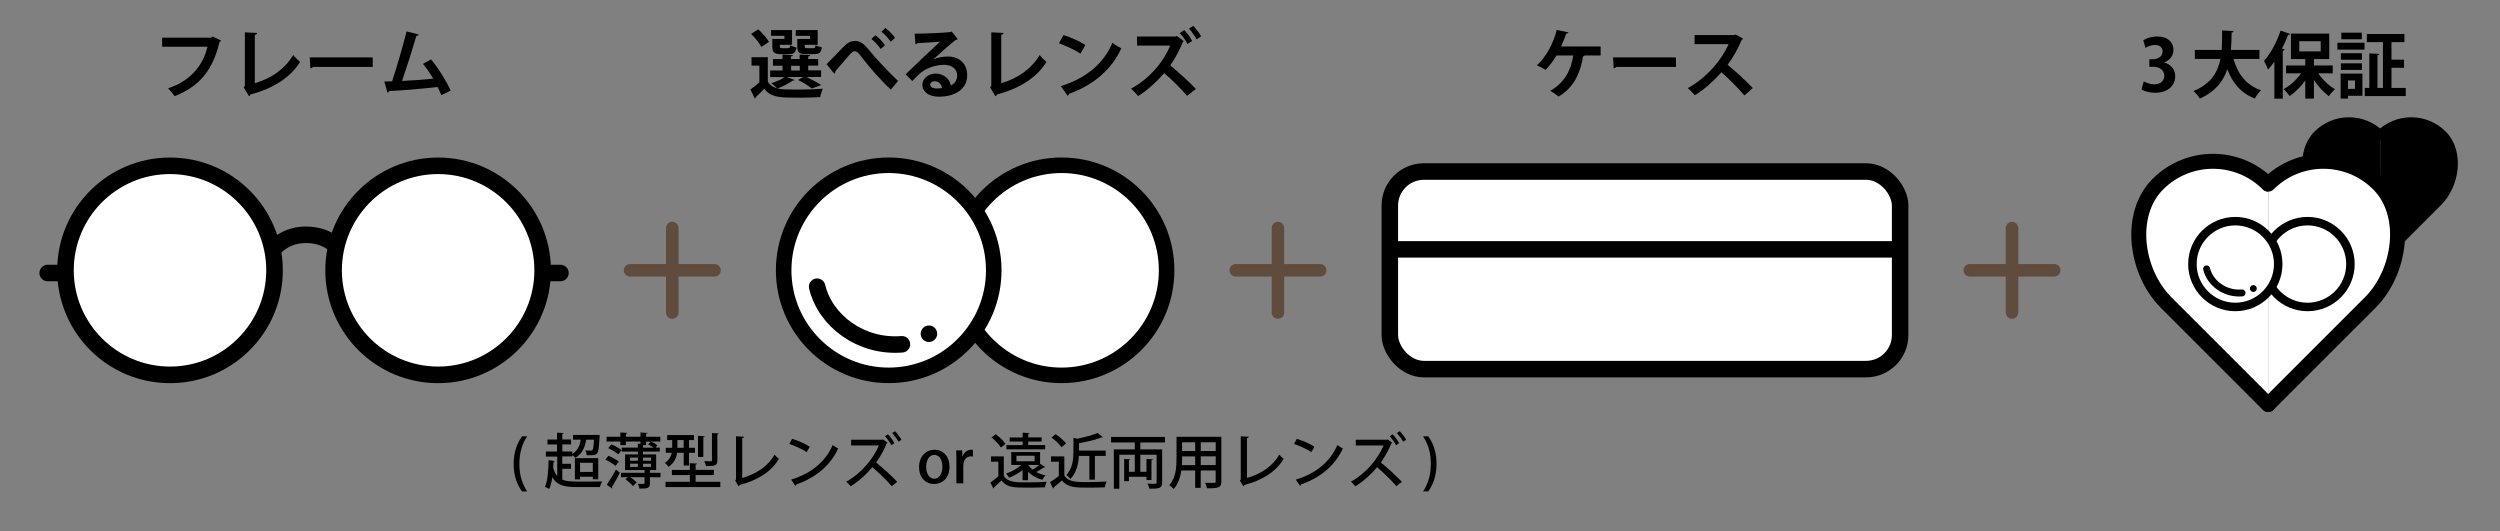 <?xml version="1.0" encoding="UTF-8"?><svg id="_レイヤー_2" xmlns="http://www.w3.org/2000/svg" viewBox="0 0 560 119"><rect x="0" y="0" width="560" height="119" fill="#808080" stroke="none"/><defs><style>.cls-1,.cls-2,.cls-3,.cls-4,.cls-5,.cls-6,.cls-7{stroke-linecap:round;}.cls-1,.cls-2,.cls-3,.cls-5,.cls-6{stroke-linejoin:round;}.cls-1,.cls-2,.cls-4,.cls-8,.cls-7{fill:none;}.cls-1,.cls-3,.cls-4,.cls-5,.cls-6,.cls-7{stroke:#000;}.cls-1,.cls-3,.cls-7{stroke-width:3.7px;}.cls-2{stroke:#604c3c;stroke-width:2.81px;}.cls-9,.cls-3,.cls-6{fill:#fff;}.cls-4{stroke-width:1.55px;}.cls-4,.cls-7{stroke-miterlimit:10;}.cls-5{stroke-width:2.14px;}.cls-6{stroke-width:3.35px;}</style></defs><g id="_レイヤー_1-2"><g><rect class="cls-8" width="560" height="119"/><g><g><g><path class="cls-9" d="M237.79,84.07c-12.97,0-23.53-10.55-23.53-23.53s10.55-23.53,23.53-23.53,23.53,10.55,23.53,23.53-10.55,23.53-23.53,23.53Z"/><path d="M237.79,38.76c12.01,0,21.79,9.77,21.79,21.79s-9.77,21.79-21.79,21.79-21.79-9.77-21.79-21.79,9.77-21.79,21.79-21.79m0-3.48c-13.95,0-25.27,11.31-25.27,25.27s11.31,25.27,25.27,25.27,25.27-11.31,25.27-25.27-11.31-25.27-25.27-25.27h0Z"/></g><g><path class="cls-9" d="M199.07,84.07c-12.97,0-23.53-10.55-23.53-23.53s10.55-23.53,23.53-23.53,23.53,10.55,23.53,23.53-10.55,23.53-23.53,23.53Z"/><path d="M199.07,38.76c12.01,0,21.79,9.77,21.79,21.79s-9.77,21.79-21.79,21.79-21.79-9.77-21.79-21.79,9.77-21.79,21.79-21.79m0-3.48c-13.95,0-25.27,11.31-25.27,25.27s11.31,25.27,25.27,25.27,25.27-11.31,25.27-25.27-11.31-25.27-25.27-25.27h0Z"/></g><path class="cls-7" d="M202.03,77.12c-9.07,.74-17.13-5.15-18.99-12.9"/><path d="M209.93,74.76c0,1.02-.83,1.85-1.85,1.85s-1.85-.83-1.85-1.85,.83-1.85,1.85-1.85,1.85,.83,1.85,1.85Z"/></g><g><path class="cls-1" d="M60.32,56.91s2.53-4.32,8.17-4.32,7.7,3.57,7.7,3.57"/><g><path class="cls-9" d="M38.08,83.96c-12.91,0-23.41-10.5-23.41-23.41s10.5-23.42,23.41-23.42,23.42,10.5,23.42,23.42-10.5,23.41-23.42,23.41Z"/><path d="M38.08,38.99c11.89,0,21.56,9.67,21.56,21.56s-9.67,21.56-21.56,21.56-21.56-9.67-21.56-21.56,9.67-21.56,21.56-21.56m0-3.7c-13.95,0-25.27,11.31-25.27,25.27s11.31,25.27,25.27,25.27,25.27-11.31,25.27-25.27-11.31-25.27-25.27-25.27h0Z"/></g><line class="cls-7" x1="13.98" y1="61.15" x2="10.68" y2="61.15"/><g><path class="cls-9" d="M98.14,83.96c-12.91,0-23.41-10.5-23.41-23.41s10.5-23.42,23.41-23.42,23.42,10.5,23.42,23.42-10.5,23.41-23.42,23.41Z"/><path d="M98.14,38.99c11.89,0,21.56,9.67,21.56,21.56s-9.67,21.56-21.56,21.56-21.56-9.67-21.56-21.56,9.67-21.56,21.56-21.56m0-3.7c-13.95,0-25.27,11.31-25.27,25.27s11.31,25.27,25.27,25.27,25.27-11.31,25.27-25.27-11.31-25.27-25.27-25.27h0Z"/></g><line class="cls-7" x1="122.23" y1="61.15" x2="125.54" y2="61.15"/></g><g><rect class="cls-3" x="311.32" y="38.42" width="114.31" height="44.26" rx="7.63" ry="7.63"/><line class="cls-3" x1="312.27" y1="55.86" x2="424.69" y2="55.86"/></g><g><g><path class="cls-5" d="M533.13,30.22c-3.84-3.84-10.07-3.84-13.92,0-3.84,3.84-2.81,11.11,1.03,14.95,0,0,.01,0,.02,.01h0s12.88,12.88,12.88,12.88"/><path class="cls-5" d="M533.16,30.22c3.84-3.84,10.07-3.84,13.92,0,3.84,3.84,2.81,11.11-1.03,14.95,0,0-.01,0-.02,.01h0s-12.88,12.88-12.88,12.88"/></g><g><path class="cls-6" d="M508.04,41.24c-6.81-6.81-17.86-6.81-24.67,0s-4.98,19.7,1.83,26.52c0,0,.02,.02,.03,.03h0s22.84,22.83,22.84,22.83"/><path class="cls-6" d="M508.1,41.24c6.81-6.81,17.86-6.81,24.67,0,6.81,6.81,4.98,19.7-1.83,26.52,0,0-.02,.02-.03,.03h0s-22.84,22.83-22.84,22.83"/></g><g><g><circle class="cls-9" cx="516.89" cy="59.15" r="9.61"/><path d="M516.89,50.49c4.78,0,8.66,3.89,8.66,8.66s-3.89,8.66-8.66,8.66-8.66-3.89-8.66-8.66,3.89-8.66,8.66-8.66m0-1.9c-5.83,0-10.56,4.73-10.56,10.56s4.73,10.56,10.56,10.56,10.56-4.73,10.56-10.56-4.73-10.56-10.56-10.56h0Z"/></g><g><circle class="cls-9" cx="500.71" cy="59.15" r="9.61"/><path d="M500.71,50.49c4.78,0,8.66,3.89,8.66,8.66s-3.89,8.66-8.66,8.66-8.66-3.89-8.66-8.66,3.89-8.66,8.66-8.66m0-1.9c-5.83,0-10.56,4.73-10.56,10.56s4.73,10.56,10.56,10.56,10.56-4.73,10.56-10.56-4.73-10.56-10.56-10.56h0Z"/></g><path class="cls-4" d="M502.22,65.62c-3.79,.31-7.16-2.15-7.94-5.39"/><path d="M505.52,64.63c0,.43-.35,.77-.77,.77s-.77-.35-.77-.77,.35-.77,.77-.77,.77,.35,.77,.77Z"/></g></g><g><line class="cls-2" x1="141.14" y1="60.55" x2="160.05" y2="60.55"/><line class="cls-2" x1="150.59" y1="51.09" x2="150.59" y2="70"/></g><g><line class="cls-2" x1="276.81" y1="60.55" x2="295.72" y2="60.55"/><line class="cls-2" x1="286.26" y1="51.09" x2="286.26" y2="70"/></g><g><line class="cls-2" x1="441.24" y1="60.55" x2="460.14" y2="60.55"/><line class="cls-2" x1="450.69" y1="51.09" x2="450.69" y2="70"/></g><g><path d="M176.37,17.29l1.6,.62c-.08,.13-.25,.17-.42,.15-.84,.62-2.18,1.3-3.38,1.76,.46,.12,.95,.19,1.5,.2,.69,.03,1.62,.05,2.65,.05,2.03,0,4.41-.07,6.01-.2-.22,.46-.51,1.33-.61,1.89-1.28,.07-3.14,.12-4.86,.12-4.09,0-6.13,0-7.67-1.98-.64,.68-1.32,1.32-1.88,1.84,0,.19-.07,.27-.22,.34l-1-2.03c.62-.44,1.35-1.01,2.01-1.59v-3.77h-1.76v-1.88h3.65v5.47c.44,.78,1.15,1.25,2.09,1.5-.32-.34-.93-.86-1.32-1.13,1.06-.32,2.23-.84,2.99-1.38h-3.23v-1.49h2.77v-1.06h-2.15v-1.49h2.15v-1l2.33,.13c-.02,.15-.13,.25-.44,.29v.57h1.94v-1l2.36,.13c-.02,.15-.13,.25-.44,.3v.56h2.23v1.49h-2.23v1.06h2.89v1.49h-3.28c1.18,.57,2.52,1.28,3.29,1.81l-2.09,.76c-.66-.54-1.91-1.33-3.09-1.91l1.17-.66h-3.6Zm-6.52-10.71c.9,.81,1.96,1.98,2.4,2.8l-1.72,1.15c-.39-.84-1.4-2.08-2.28-2.94l1.6-1.01Zm5.86,2.15v-.71h-2.99v-1.28h4.7v3.29h-2.74c0,.68,0,.76,.52,.76h1.33c.34,0,.42-.1,.47-.66,.32,.22,.96,.42,1.4,.52-.17,1.15-.61,1.47-1.67,1.47h-1.79c-1.52,0-1.94-.37-1.94-1.74v-1.66h2.7Zm1.5,6.01v1.06h1.94v-1.06h-1.94Zm4.22-6.01v-.69h-3.19v-1.3h4.92v3.29h-2.91c0,.68,0,.76,.56,.76h1.4c.34,0,.42-.1,.47-.68,.32,.22,.98,.42,1.42,.51-.19,1.18-.61,1.5-1.69,1.5h-1.86c-1.55,0-1.96-.37-1.96-1.76v-1.64h2.84Z"/><path d="M185.15,14.38c.96-.93,2.84-2.91,3.67-3.77,1.03-1.08,1.79-1.44,2.67-1.44,1.22,0,1.99,.59,3.18,2.04,1.22,1.52,4.04,4.63,6.5,6.93l-1.64,1.93c-2.2-2.03-4.9-5.19-5.93-6.52-1.1-1.42-1.54-2.08-2.13-2.08-.51,0-1.01,.57-1.98,1.74-.56,.66-1.67,1.96-2.35,2.72,.02,.34-.1,.47-.25,.59l-1.74-2.15Zm10.95-6.49c.81,.61,1.66,1.52,2.15,2.25l-.98,.83c-.46-.71-1.32-1.66-2.08-2.26l.91-.81Zm2.25-1.62c.83,.62,1.69,1.52,2.13,2.23l-.96,.84c-.44-.69-1.35-1.67-2.08-2.25l.91-.83Z"/><path d="M209.08,13.28c.93-.41,2.25-.62,3.23-.62,2.57,0,4.34,1.57,4.34,4.22,0,3.02-2.64,4.78-6.32,4.78-2.18,0-3.72-1-3.72-2.7,0-1.37,1.39-2.48,2.97-2.48,1.79,0,3.14,1.2,3.43,2.67,.83-.41,1.4-1.2,1.4-2.25,0-1.45-1.2-2.38-2.91-2.38-2.3,0-4.43,.96-5.62,2.09-.41,.37-1.08,1.05-1.52,1.54l-1.5-1.5c1.2-1.2,5.46-5.24,7.72-7.33-.83,.12-3.75,.27-5.1,.35-.05,.12-.25,.22-.41,.25l-.19-2.38c2.16,0,6.93-.19,8.04-.37l.25-.12,1.37,1.72c-.1,.1-.3,.17-.49,.19-.88,.64-3.6,3.07-4.98,4.31v.02Zm.9,6.54c.29,0,.81-.05,1.03-.1-.12-.9-.83-1.54-1.59-1.54-.56,0-1.06,.29-1.06,.78,0,.79,1.06,.86,1.62,.86Z"/><path d="M224.27,18.64c3.67-1.06,6.81-3.21,8.6-6.32,.37,.51,1.13,1.18,1.54,1.55-2.16,3.53-6.15,6.01-11.08,7.28-.05,.15-.19,.34-.35,.41l-1.18-1.96,.25-.42V7.24l2.75,.14c-.02,.2-.17,.37-.52,.42v10.84Z"/><path d="M238.19,7.85c1.69,.52,3.72,1.42,4.95,2.23l-1.11,1.93c-1.22-.81-3.21-1.74-4.83-2.31l1-1.84Zm-.57,11.44c5.69-1.76,9.61-5.07,11.57-9.71,.62,.51,1.35,.91,1.98,1.25-2.09,4.61-6.13,8.21-11.72,10.19-.03,.19-.14,.37-.29,.44l-1.54-2.16Z"/><path d="M265.21,9.23c-.05,.05-.15,.1-.22,.12-.57,1.45-1.67,3.63-2.85,5.3,1.62,1.32,4.19,3.63,5.74,5.27l-1.98,1.55c-1.37-1.64-3.68-3.9-5.12-5.08-1.55,1.77-3.67,3.8-5.84,5.12-.37-.46-1.08-1.22-1.59-1.64,4.21-2.28,7.33-6.11,8.78-9.65h-7.42l-.02-2.03h8.58l.35-.12,1.57,1.15Zm.07-2.48c.68,.71,1.37,1.62,1.77,2.43l-1.05,.68c-.37-.71-1.06-1.76-1.74-2.45l1.01-.66Zm2.01-.95c.61,.62,1.39,1.66,1.76,2.33l-1.01,.68c-.34-.68-1.18-1.81-1.71-2.4l.96-.61Z"/></g><g><path d="M116.93,110.08c-.9-1.22-1.87-3.19-1.87-6.15,.01-2.98,.98-4.96,1.87-6.19h1.16c-1,1.44-1.75,3.45-1.75,6.2s.78,4.67,1.75,6.14h-1.16Z"/><path d="M125.96,105.05v2.38c1.06,.45,2.1,.45,5.03,.45,1.46,0,3.26-.01,3.9-.04-.2,.29-.43,.87-.51,1.26h-5.23c-2.78,0-4.41-.41-5.43-2.19-.15,1.03-.37,1.95-.7,2.62-.23-.15-.67-.36-.95-.47,.6-1.28,.76-3.64,.82-5.99l1.36,.2c-.01,.12-.11,.17-.27,.19-.01,.44-.04,.9-.07,1.34,.23,.79,.52,1.38,.91,1.82v-4.34h-2.54v-1.14h2.5v-1.58h-2.15v-1.11h2.15v-1.54l1.47,.09c-.01,.11-.09,.17-.29,.2v1.24h1.96v1.11h-1.96v1.58h2.21v.57c1.1-.64,1.7-1.74,1.91-3.21h-1.72v-1.07h5.03l.27-.03,.67,.08c0,.11-.01,.24-.03,.36-.12,2.42-.25,3.37-.55,3.73-.35,.4-.76,.41-1.48,.41-.25,0-.55,0-.86-.01-.01-.32-.13-.79-.31-1.07,.56,.04,.72,.04,1.28,.04,.15,0,.24-.03,.32-.12,.16-.19,.27-.8,.35-2.33h-1.74c-.27,1.87-1.06,3.3-2.43,4.06-.15-.16-.45-.4-.71-.59v.29h-2.22v1.66h1.96v1.12h-1.96Zm8.05,2.3h-1.22v-.56h-2.86v.59h-1.16v-4.76h5.24v4.73Zm-4.08-1.63h2.86v-2.05h-2.86v2.05Z"/><path d="M136.29,102.1c.79,.32,1.82,.87,2.33,1.3l-.74,.96c-.48-.43-1.48-1.03-2.29-1.39l.69-.87Zm11.66,3.82v.99h-2.37v1.34c0,1.11-.47,1.2-2.34,1.2-.05-.32-.2-.75-.35-1.06,.4,.01,.79,.01,1.04,.01,.4,0,.44,0,.44-.19v-1.31h-3.15c.53,.37,1.1,.84,1.39,1.2l-.84,.78c-.33-.44-1.07-1.1-1.68-1.51l.52-.47h-1.51v-.99h5.28v-.61h-4.36v-3.52h2.86v-.62h-3.61v-.9h3.61v-.87l.58,.04v-.52h-3.26v.8h-1.24v-.8h-3.09v-1.08h3.09v-.95l1.56,.09c-.01,.12-.11,.19-.32,.23v.63h3.26v-.95l1.58,.09c-.01,.12-.11,.19-.32,.23v.63h3.19v1.08h-2.1c.52,.21,1.14,.57,1.47,.86l-.43,.49h.94v.9h-3.76v.62h2.95v3.52h-1.24l-.16,.04v.57h2.37Zm-12.03,2.67c.57-.83,1.4-2.18,2.06-3.41l.87,.73c-.56,1.12-1.24,2.34-1.78,3.15,.05,.07,.08,.13,.08,.2s-.03,.12-.07,.17l-1.16-.86Zm1.02-9.06c.78,.32,1.78,.87,2.29,1.3l-.75,.94c-.47-.43-1.46-1.02-2.25-1.39l.71-.84Zm4.2,2.97v.71h1.75v-.71h-1.75Zm0,1.36v.73h1.75v-.73h-1.75Zm2.9-4.13v.55h2.35c-.35-.27-.82-.55-1.19-.72l.57-.63h-1.06v.8h-.68Zm1.79,2.77h-1.79v.71h1.79v-.71Zm0,2.1v-.73h-1.79v.73h1.79Z"/><path d="M153.15,101.42h-1.48c-.17,1.14-.67,2.33-1.91,3.14-.17-.24-.61-.71-.86-.87,1-.64,1.42-1.46,1.58-2.27h-1.34v-1.12h1.43v-1.72h-1.12v-1.12h6v1.12h-1.12v1.72h1.35v1.12h-1.35v2.86h-1.18v-2.86Zm2.67,6.5h5.53v1.18h-12.27v-1.18h5.44v-1.5h-4.02v-1.16h4.02v-1.51l1.62,.09c-.01,.12-.09,.19-.32,.21v1.2h4.1v1.16h-4.1v1.5Zm-4.08-9.34v1.72h1.4v-1.72h-1.4Zm6.12-.86c-.01,.11-.11,.17-.31,.2v4.45h-1.2v-4.75l1.51,.09Zm3.14-.64c-.01,.11-.09,.19-.31,.21v5.81c0,1.16-.48,1.31-2.54,1.31-.07-.32-.24-.79-.4-1.12,.64,.03,1.3,.03,1.48,.03s.25-.05,.25-.23v-6.08l1.51,.07Z"/><path d="M166.26,107.07c3.13-.9,5.72-2.57,7.24-5.23,.24,.31,.71,.74,.98,.95-1.76,2.93-4.83,4.81-8.8,5.84-.03,.12-.12,.25-.24,.29l-.76-1.26,.19-.28v-9.65l1.79,.09c-.01,.15-.13,.27-.4,.31v8.93Z"/><path d="M177.45,98.3c1.36,.41,2.97,1.12,3.94,1.78l-.7,1.2c-.96-.67-2.55-1.38-3.88-1.84l.63-1.14Zm-.25,9.14c4.61-1.42,7.74-4.06,9.32-7.75,.39,.31,.84,.56,1.23,.77-1.66,3.65-4.89,6.51-9.37,8.05-.01,.13-.11,.27-.21,.32l-.96-1.39Z"/><path d="M198.82,99.15c-.04,.05-.09,.08-.16,.09-.52,1.3-1.42,2.99-2.41,4.36,1.36,1.08,3.49,3.01,4.73,4.34l-1.23,.96c-1.14-1.34-3.1-3.22-4.34-4.24-1.2,1.43-3.03,3.18-4.87,4.26-.23-.29-.66-.76-.98-1.03,3.49-1.91,6.14-5.28,7.31-8.11h-6.22v-1.28s6.92,0,6.92,0l.23-.07,1,.71Zm.07-1.88c.55,.57,1.14,1.35,1.46,2.01l-.68,.44c-.31-.57-.9-1.44-1.44-2l.67-.44Zm1.6-.68c.49,.48,1.14,1.35,1.44,1.92l-.67,.43c-.28-.55-.98-1.47-1.42-1.95l.64-.4Z"/><path d="M212.69,104.52c0,2.75-1.79,3.89-3.45,3.89-1.91,0-3.37-1.4-3.37-3.78s1.52-3.89,3.48-3.89,3.34,1.52,3.34,3.78Zm-3.4-2.62c-1.32,0-1.83,1.42-1.83,2.69,0,1.44,.68,2.66,1.82,2.66s1.82-1.22,1.82-2.69c0-1.22-.51-2.66-1.8-2.66Z"/><path d="M217.93,102.26c-.13-.03-.28-.04-.45-.04-1.04,0-1.7,.86-1.7,2.14v3.9h-1.55v-5.12c0-.86-.01-1.56-.05-2.25h1.35l.05,1.35h.05c.33-.94,1.11-1.51,1.91-1.51,.15,0,.25,.01,.39,.04v1.48Z"/><path d="M224.85,102.22v4.36c.91,1.47,2.69,1.47,5.05,1.47,1.54,0,3.38-.04,4.56-.13-.15,.29-.33,.88-.4,1.24-1,.04-2.53,.07-3.9,.07-2.91,0-4.6,0-5.84-1.59-.58,.56-1.16,1.11-1.66,1.54,0,.13-.04,.19-.15,.25l-.66-1.35c.54-.37,1.2-.9,1.78-1.4v-3.27h-1.64v-1.18h2.86Zm-1.79-4.95c.8,.6,1.75,1.51,2.17,2.18l-1.03,.79c-.39-.67-1.3-1.6-2.1-2.26l.96-.71Zm6,10.29v-2.26c-.88,.7-1.96,1.3-3.02,1.7-.15-.24-.48-.71-.68-.92,1.2-.41,2.51-1.1,3.37-1.92h-2.21v-2.9h6.46v2.73l.09-.08,1.07,.72c-.05,.07-.17,.09-.32,.07-.44,.31-1.12,.72-1.7,1.04,.63,.33,1.34,.59,2.1,.75-.27,.23-.59,.68-.73,.99-1.27-.33-2.37-.98-3.21-1.82v1.91h-1.22Zm5.07-7.85v.94h-8.69v-.94h3.64v-.8h-2.91v-.92h2.91v-1.07l1.55,.09c-.01,.12-.11,.19-.31,.21v.76h3.01v.92h-3.01v.8h3.81Zm-6.44,2.37v1.24h4.06v-1.24h-4.06Zm2.61,2.08l.11,.04s-.03,.04-.04,.05c.25,.35,.57,.67,.95,.95,.48-.29,1.04-.71,1.47-1.06h-2.49Z"/><path d="M238.41,102.22v4.3c.94,1.47,2.77,1.47,4.87,1.47,1.52,0,3.4-.05,4.6-.13-.15,.31-.35,.91-.41,1.3-.92,.04-2.27,.07-3.53,.07-3.03,0-4.76,0-6.08-1.6-.63,.56-1.28,1.11-1.82,1.54,0,.15-.04,.2-.16,.25l-.67-1.4c.6-.39,1.32-.88,1.96-1.4v-3.21h-1.75v-1.18h2.99Zm-1.96-4.97c.86,.57,1.87,1.43,2.34,2.08l-1,.83c-.43-.64-1.42-1.55-2.27-2.15l.94-.76Zm7.57,4.88h-2.35c-.09,1.67-.49,3.7-1.91,5.17-.16-.28-.61-.72-.91-.88,1.44-1.54,1.6-3.61,1.6-5.24v-3.09l.88,.17c1.68-.33,3.46-.8,4.52-1.3l1.18,.98c-.07,.07-.13,.07-.33,.07-1.26,.49-3.19,.95-5,1.27v1.66h5.97v1.19h-2.41v5.32h-1.24v-5.32Z"/><path d="M260.94,99.11h-5.51v1.56h4.89v7.42c0,1.32-.7,1.38-2.86,1.38-.07-.32-.25-.82-.43-1.14,.48,.03,.96,.04,1.31,.04,.66,0,.74,0,.74-.29v-6.22h-3.65v3.82h1.38v-2.87l1.43,.08c-.01,.11-.11,.17-.31,.2v4.44h-1.12v-.72h-3.93v.96h-1.07v-4.96l1.35,.08c-.01,.11-.08,.17-.28,.2v2.59h1.31v-3.82h-3.46v7.61h-1.23v-8.8h4.69v-1.56h-5.31v-1.24h12.06v1.24Z"/><path d="M273.58,97.85v10c0,1.39-.6,1.55-3.22,1.52-.05-.35-.25-.9-.43-1.23,.52,.03,1.06,.03,1.46,.03,.88,0,.92,0,.92-.33v-2.45h-3.35v3.89h-1.24v-3.89h-3.1c-.23,1.5-.71,3.03-1.71,4.14-.19-.25-.71-.7-.99-.84,1.48-1.66,1.62-4.06,1.62-5.98v-4.87h10.05Zm-8.79,4.88c0,.45-.01,.95-.05,1.46h2.98v-1.96h-2.93v.51Zm2.93-3.66h-2.93v1.96h2.93v-1.96Zm4.6,1.96v-1.96h-3.35v1.96h3.35Zm-3.35,3.15h3.35v-1.96h-3.35v1.96Z"/><path d="M279.31,107.07c3.13-.9,5.72-2.57,7.25-5.23,.24,.31,.71,.74,.98,.95-1.76,2.93-4.83,4.81-8.8,5.84-.03,.12-.12,.25-.24,.29l-.76-1.26,.19-.28v-9.65l1.79,.09c-.01,.15-.13,.27-.4,.31v8.93Z"/><path d="M290.5,98.3c1.36,.41,2.97,1.12,3.94,1.78l-.7,1.2c-.96-.67-2.55-1.38-3.88-1.84l.63-1.14Zm-.25,9.14c4.61-1.42,7.74-4.06,9.32-7.75,.39,.31,.84,.56,1.23,.77-1.66,3.65-4.89,6.51-9.37,8.05-.01,.13-.11,.27-.21,.32l-.96-1.39Z"/><path d="M311.87,99.15c-.04,.05-.09,.08-.16,.09-.52,1.3-1.42,2.99-2.41,4.36,1.36,1.08,3.49,3.01,4.73,4.34l-1.23,.96c-1.14-1.34-3.1-3.22-4.34-4.24-1.2,1.43-3.03,3.18-4.87,4.26-.23-.29-.66-.76-.98-1.03,3.49-1.91,6.14-5.28,7.31-8.11h-6.22v-1.28s6.92,0,6.92,0l.23-.07,1,.71Zm.07-1.88c.55,.57,1.14,1.35,1.46,2.01l-.68,.44c-.31-.57-.9-1.44-1.44-2l.67-.44Zm1.6-.68c.49,.48,1.14,1.35,1.44,1.92l-.67,.43c-.28-.55-.98-1.47-1.42-1.95l.64-.4Z"/><path d="M319.92,97.74c.9,1.2,1.86,3.17,1.86,6.16-.01,2.98-.96,4.93-1.86,6.18h-1.16c.98-1.44,1.75-3.45,1.75-6.18s-.76-4.71-1.75-6.16h1.16Z"/></g><g><path d="M358.54,10.41v2.01h-3.6c-.03,.12-.17,.2-.34,.22-.57,3.63-2.03,6.96-5.46,8.99-.46-.39-1.33-.98-1.88-1.3,3.19-1.74,4.71-4.76,5.14-7.91h-3.75c-.71,1.22-1.57,2.33-2.45,3.23-.47-.32-1.35-.76-1.94-1.03,2.06-1.79,3.75-5.02,4.44-7.91l2.62,.54c-.03,.15-.22,.29-.49,.29-.24,.73-.69,1.89-1.15,2.87h8.85Z"/><path d="M361.32,12.86h14.1v2.13h-13.39c-.1,.17-.34,.29-.57,.32l-.13-2.45Z"/><path d="M390.45,8.64c-.05,.13-.17,.24-.3,.29-.95,2.18-1.82,3.75-3.16,5.59,1.66,1.35,4.14,3.6,5.64,5.2l-1.88,1.66c-1.32-1.57-3.73-3.99-5.15-5.19-1.59,1.79-3.78,3.85-5.98,5.17-.34-.46-1.08-1.23-1.57-1.62,4.21-2.28,7.63-6.33,9.16-9.86h-7.62v-2.03h8.83l.35-.12,1.67,.91Z"/></g><g><path d="M49.52,9.1c-.08,.12-.2,.24-.34,.29-1.5,6.33-4.54,10.02-10.08,12.15-.34-.52-1.03-1.32-1.45-1.76,5.08-1.66,7.89-5.24,8.82-9.31h-10.15v-2.03h10.95l.37-.25,1.89,.91Z"/><path d="M57.07,18.64c3.67-1.06,6.81-3.21,8.6-6.32,.37,.51,1.13,1.18,1.54,1.55-2.16,3.53-6.15,6.01-11.08,7.28-.05,.15-.19,.34-.35,.41l-1.18-1.96,.25-.42V7.24l2.75,.14c-.02,.2-.17,.37-.52,.42v10.84Z"/><path d="M69.39,12.86h14.1v2.13h-13.4c-.1,.17-.34,.29-.57,.32l-.14-2.45Z"/><path d="M98.86,21.33c-.27-.68-.54-1.28-.83-1.84-3.7,.42-8.36,.79-10.86,.91-.05,.19-.2,.34-.37,.37l-.71-2.52c.49,0,1.08-.02,1.74-.03,1.03-3.14,2.45-7.96,3.24-11.18l2.72,.69c-.05,.19-.25,.3-.52,.3-.83,2.85-2.11,6.89-3.21,10.1,1.99-.08,5.22-.32,6.99-.51-.71-1.2-1.54-2.4-2.31-3.31l1.81-1c1.67,1.94,3.5,5,4.41,6.98l-2.09,1.03Z"/></g><g><path d="M484.76,14.01c1.36,.31,2.49,1.41,2.49,3.08,0,2.04-1.63,3.69-4.48,3.69-1.29,0-2.46-.34-3.08-.74l.53-1.81c.45,.29,1.44,.66,2.38,.66,1.47,0,2.2-.91,2.2-1.91,0-1.38-1.2-2.02-2.51-2.02h-.83v-1.68h.78c.96,0,2.19-.53,2.19-1.72,0-.86-.57-1.49-1.7-1.49-.84,0-1.67,.37-2.14,.66l-.5-1.72c.63-.42,1.88-.84,3.19-.84,2.35,0,3.58,1.38,3.58,3,0,1.26-.76,2.31-2.1,2.82v.03Z"/><path d="M506.11,13.2h-5.81c.96,3.35,2.83,5.89,6.17,7.01-.47,.42-1.1,1.3-1.41,1.86-3.11-1.21-4.95-3.45-6.14-6.57-.89,2.65-2.64,5.03-6.17,6.59-.29-.55-.87-1.26-1.42-1.7,3.95-1.6,5.47-4.23,6.04-7.19h-5.73v-2.01h6.01c.11-1.44,.1-2.91,.11-4.37l2.57,.16c-.03,.18-.18,.29-.45,.34-.02,1.25-.03,2.56-.15,3.87h6.38v2.01Z"/><path d="M513,7.61c-.06,.13-.21,.21-.45,.19-.4,1.04-.87,2.09-1.39,3.09l.6,.16c-.03,.15-.15,.26-.42,.28v10.77h-1.88V13.78c-.45,.66-.92,1.28-1.41,1.81-.18-.49-.65-1.49-.92-1.96,1.42-1.51,2.87-4.18,3.72-6.77l2.15,.74Zm9.54,8.82h-3.24c.96,1.42,2.36,2.77,3.74,3.56-.44,.37-1.07,1.07-1.38,1.55-1.2-.86-2.38-2.19-3.34-3.64v4.18h-1.94v-4.08c-1,1.44-2.23,2.69-3.53,3.51-.29-.49-.91-1.18-1.34-1.55,1.47-.76,2.91-2.09,3.93-3.53h-3.35v-1.76h4.29v-1.44h-3.21V7.53h8.58v5.7h-3.43v1.44h4.21v1.76Zm-7.51-7.2v2.28h4.81v-2.28h-4.81Z"/><path d="M523.58,11.11v-1.54h6.07v1.54h-6.07Zm5.6,5.38v4.97h-3.24v.62h-1.64v-5.59h4.87Zm-.11-4.57v1.46h-4.71v-1.46h4.71Zm-4.71,3.74v-1.47h4.71v1.47h-4.71Zm4.7-8.34v1.47h-4.6v-1.47h4.6Zm-1.54,10.7h-1.57v1.88h1.57v-1.88Zm8.16,1.67h3.21v1.83h-9.18v-1.83h1.02v-7.74l2.22,.13c-.02,.15-.13,.26-.4,.29v7.32h1.23V9.44h-3.61v-1.83h8.42v1.83h-2.9v3.92h2.8v1.83h-2.8v4.5Z"/></g></g></g></g></svg>